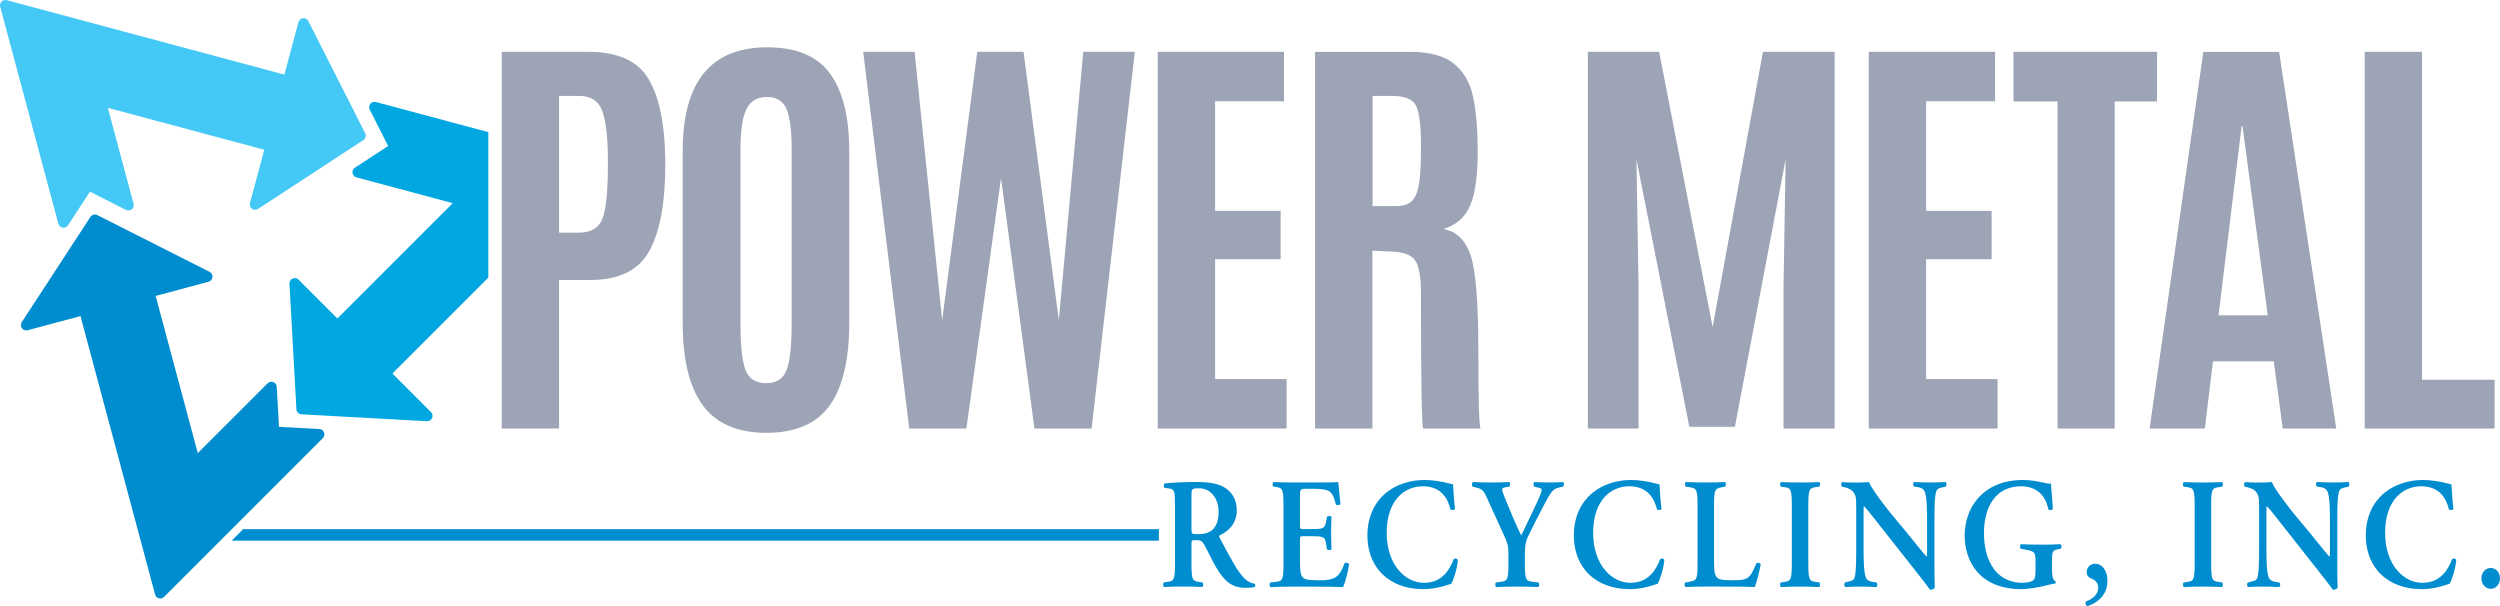 <?xml version="1.0" encoding="UTF-8"?> <svg xmlns="http://www.w3.org/2000/svg" id="Layer_2" viewBox="0 0 1054.74 255.73"><defs><style>.cls-1{fill:#44c8f5;}.cls-1,.cls-2,.cls-3,.cls-4{stroke-width:0px;}.cls-2{fill:#9da4b5;}.cls-3{fill:#00a7e1;}.cls-4{fill:#008dd0;}</style></defs><g id="Layer_1-2"><polygon class="cls-4" points="488.94 223.23 102.62 223.23 97.74 228.11 488.94 228.11 488.94 223.23"></polygon><path class="cls-4" d="m134.74,181.01l-17.04-.93-.94-16.91c-.05-.89-.61-1.66-1.44-1.98-.83-.32-1.77-.12-2.4.51l-29.48,29.47-17.77-66.32,22.31-5.98c.9-.24,1.56-1.02,1.66-1.94.09-.93-.39-1.82-1.23-2.24l-47.36-23.95c-1.03-.51-2.28-.18-2.9.78l-28.97,44.4c-.51.78-.48,1.8.06,2.55.55.76,1.5,1.09,2.41.86l22.31-5.98,31.48,117.49c.21.77.82,1.38,1.59,1.59.19.05.39.07.58.07.59,0,1.17-.23,1.59-.66l67-67c.63-.63.83-1.57.51-2.4-.32-.83-1.09-1.4-1.98-1.44"></path><path class="cls-1" d="m26.44,96.06c.12.02.24.03.35.03.75,0,1.47-.38,1.89-1.02l9.26-14.2,15.21,7.69c.79.4,1.74.3,2.44-.26.69-.56.99-1.47.75-2.33l-10.84-40.47,65.99,17.68-6.03,22.5c-.24.91.1,1.86.85,2.41.76.54,1.78.57,2.56.06l44.42-29.04c.96-.63,1.3-1.88.78-2.9l-23.97-47.29c-.42-.84-1.3-1.32-2.24-1.22-.93.1-1.7.76-1.94,1.66l-5.93,22.12L2.84.07c-.78-.19-1.61.02-2.18.58C.09,1.22-.13,2.05.08,2.83l24.54,91.58c.23.86.94,1.5,1.82,1.64"></path><path class="cls-4" d="m880.72,255.73c-.84-.33-1.08-1.13-.66-2,2.1-.73,5.16-2.4,5.16-5.92,0-2.93-2.87-3.66-3.48-3.99-.84-.47-1.38-1.33-1.38-2.46,0-1.93,1.38-3.53,3.72-3.53s5.03,2.33,5.03,7.25c0,5.79-3.95,9.18-8.39,10.65"></path><path class="cls-4" d="m495.72,213.54c0-6.39-.06-7.19-2.87-7.52l-1.56-.2c-.42-.47-.42-1.53.06-1.87,3.78-.4,8.87-.6,13.79-.6s8.75.67,11.38,2.26c3.06,1.8,5.27,4.93,5.27,9.72,0,6.12-4.25,9.18-7.19,10.51-.36.2-.24.73,0,1.13,4.8,8.98,7.79,14.64,10.61,17.23,1.68,1.6,3.41,2,4.13,2.06.3.26.3,1,.12,1.33-.71.2-1.85.4-3.95.4-5.75,0-8.87-2.6-12.53-8.79-1.62-2.8-3.3-6.46-4.73-9.05-1.08-2-1.74-2.26-3.72-2.26-1.79,0-1.85.07-1.85,1.46v8.52c0,7.05.54,7.26,3.35,7.65l1.32.2c.42.46.36,1.66-.12,1.93-2.63-.13-5.33-.2-7.97-.2s-5.33.06-8.09.2c-.48-.26-.66-1.46-.12-1.93l1.32-.2c2.81-.4,3.35-.6,3.35-7.65v-24.35Zm6.96,9.58c0,2.13,0,2.26,2.87,2.26,5.88,0,8.57-3.19,8.57-9.52,0-5.26-3.06-9.85-8.27-9.85-3.11,0-3.17.2-3.17,3.26v13.84Z"></path><path class="cls-4" d="m541.49,213.14c0-7.05-.54-7.32-3.35-7.72l-.96-.13c-.42-.47-.36-1.67.12-1.93,2.28.13,5.1.2,7.73.2h11.45c3.83,0,7.31-.07,8.09-.2.23,1.13.6,6.39.96,9.25-.24.53-1.44.67-1.92.27-.96-3.86-1.86-5.46-3.78-6.05-1.38-.4-3.17-.6-4.79-.6h-4.02c-2.57,0-2.57.13-2.57,3.93v11.25c0,1.73.06,1.8,1.44,1.8h2.87c5.21,0,6.12-.07,6.66-2.93l.42-2.26c.48-.46,1.62-.46,1.92.07-.06,1.79-.18,4.19-.18,6.65s.12,4.86.18,6.99c-.3.46-1.44.46-1.92.07l-.42-2.66c-.42-2.8-1.44-2.93-6.66-2.93h-2.87c-1.38,0-1.44.13-1.44,1.8v8.45c0,3.39.12,5.79,1.01,6.92.72.93,1.74,1.4,6.77,1.46,7.61.07,8.93-1.79,11.03-7.19.54-.47,1.56-.27,1.92.4-.36,2.8-1.68,7.85-2.52,9.65-2.63-.13-7.79-.2-14.8-.2h-6.83c-2.63,0-6.29.07-8.99.2-.48-.26-.54-1.46-.12-1.93l2.22-.27c2.81-.33,3.35-.53,3.35-7.59v-24.75Z"></path><path class="cls-4" d="m613.87,214.74c-.42.53-1.5.6-1.92.13-1.01-4.19-3.71-9.71-11.62-9.71s-15.28,5.99-15.28,19.63,7.97,21.1,15.71,21.1,10.84-5.59,12.52-9.92c.54-.6,1.5-.33,1.8.27-.42,4.46-2.04,8.85-2.88,10.11-.72.13-1.44.4-2.09.6-1.32.47-5.45,1.6-9.35,1.6-5.94,0-11.03-1.33-15.34-4.46-4.86-3.53-8.52-9.58-8.52-18.3,0-7.79,3.12-13.84,7.55-17.63,4.43-3.73,10.49-5.66,16.54-5.66,3.42,0,7.55.67,10.37,1.46.72.2,1.14.27,1.68.4.12,1.53.24,5.46.84,10.38"></path><path class="cls-4" d="m636.39,233.97c0-3.73-.3-4.72-1.92-8.25l-7.19-15.77c-1.32-2.86-1.79-3.6-4.49-4.26l-1.56-.4c-.36-.47-.24-1.73.24-1.93,2.57.13,5.1.2,7.55.2,2.63,0,6.29-.07,7.67-.2.47.27.6,1.46.12,1.93l-1.8.33c-.96.2-1.25.33-1.25.86s.18,1.26,1.08,3.46c2.33,5.72,4.55,11.11,6.95,15.97,2.46-5.06,4.67-9.71,7.01-14.7,1.01-2.26,1.62-3.73,1.62-4.46,0-.67-.54-.87-1.38-1l-1.8-.46c-.42-.47-.42-1.6.18-1.93,2.63.13,4.49.2,6.29.2s3.77-.07,5.69-.2c.54.33.54,1.4.12,1.93l-1.74.4c-2.7.6-3.42,1.79-6.53,7.65-2.04,3.79-3.84,7.45-5.69,11.18-1.8,3.46-2.22,4.86-2.22,9.38v3.99c0,7.05.54,7.26,3.48,7.59l2.28.27c.42.46.36,1.67-.12,1.93-3.71-.13-6.41-.2-9.05-.2s-5.45.06-8.69.2c-.48-.26-.54-1.46-.12-1.93l1.92-.27c2.82-.4,3.35-.53,3.35-7.59v-3.92Z"></path><path class="cls-4" d="m700.98,214.74c-.42.53-1.5.6-1.92.13-1.02-4.19-3.72-9.71-11.63-9.71s-15.28,5.99-15.28,19.63,7.97,21.1,15.7,21.1,10.85-5.59,12.53-9.92c.54-.6,1.5-.33,1.79.27-.42,4.46-2.03,8.85-2.87,10.11-.72.13-1.44.4-2.1.6-1.32.47-5.45,1.6-9.35,1.6-5.94,0-11.03-1.33-15.34-4.46-4.86-3.53-8.51-9.58-8.51-18.3,0-7.79,3.11-13.84,7.55-17.63,4.43-3.73,10.49-5.66,16.54-5.66,3.41,0,7.55.67,10.37,1.46.71.2,1.14.27,1.68.4.12,1.53.24,5.46.84,10.38"></path><path class="cls-4" d="m723.14,236.5c0,3.33.12,5.72,1.01,6.85.72.93,1.68,1.46,6.48,1.46,6.65,0,7.61-.33,10.37-7.19.6-.33,1.56-.13,1.86.4-.48,2.8-1.8,7.85-2.52,9.65-2.52-.13-7.67-.2-14.38-.2h-6.23c-3.06,0-6.05.06-8.57.2-.48-.26-.66-1.6-.12-1.93l1.8-.33c2.81-.53,3.35-.6,3.35-7.52v-24.75c0-6.92-.54-7.12-3.35-7.58l-1.68-.27c-.42-.33-.42-1.67.12-1.93,3,.13,5.69.2,8.45.2s5.34-.07,7.97-.2c.54.27.6,1.6.12,1.93l-1.32.27c-2.81.53-3.35.66-3.35,7.58v23.36Z"></path><path class="cls-4" d="m762.92,237.9c0,7.06.54,7.26,3.35,7.65l1.32.2c.42.46.36,1.66-.12,1.93-2.64-.13-5.34-.2-7.97-.2s-5.45.06-8.09.2c-.48-.26-.54-1.46-.12-1.93l1.32-.2c2.81-.4,3.35-.6,3.35-7.65v-24.75c0-7.05-.54-7.25-3.35-7.65l-1.32-.2c-.42-.46-.36-1.66.12-1.93,2.64.13,5.34.2,8.09.2s5.33-.07,7.97-.2c.48.27.54,1.47.12,1.93l-1.32.2c-2.81.4-3.35.6-3.35,7.65v24.75Z"></path><path class="cls-4" d="m816.13,236.17c0,2,0,10.18.18,11.71-.48.73-1.32,1-2.04.93-.96-1.39-2.7-3.66-7.01-9.11l-14.02-17.77c-3.83-4.93-5.82-7.39-6.83-8.38-.18,0-.18.73-.18,4.26v12.98c0,4.99.06,11.11,1.08,13.11.54,1,1.56,1.46,3.06,1.66l1.32.2c.54.46.48,1.73-.12,1.93-2.22-.13-4.55-.2-6.83-.2-2.52,0-4.13.06-6.23.2-.48-.33-.6-1.46-.12-1.93l1.32-.34c1.14-.26,2.22-.46,2.64-1.53.78-2.06.78-7.85.78-13.11v-15.77c0-5.19.06-6.25-1.98-8.18-.66-.6-2.33-1.13-3.17-1.33l-.9-.2c-.42-.4-.36-1.73.24-1.93,2.28.27,5.58.2,7.07.2,1.26,0,2.7-.07,4.13-.2,1.02,2.86,7.55,11.25,9.65,13.77l5.99,7.19c2.52,3.06,8.09,10.12,8.69,10.51.18-.2.18-.53.18-1.6v-12.98c0-4.99-.06-11.11-1.14-13.11-.54-1-1.5-1.46-3-1.67l-1.38-.2c-.54-.46-.48-1.73.12-1.93,2.34.13,4.56.2,6.89.2,2.58,0,4.13-.07,6.29-.2.48.34.6,1.47.12,1.93l-1.38.33c-1.14.27-2.16.47-2.58,1.53-.84,2.06-.84,7.85-.84,13.11v15.9Z"></path><path class="cls-4" d="m865.73,240.56c0,2.33.31,4.06,1.44,4.66.17.27.17.8-.06,1-.66,0-1.74.27-2.88.53-3.72,1-8.21,1.8-11.62,1.8-7.2,0-13.96-2.13-18.46-7.32-3.54-4.06-5.27-9.65-5.27-15.24s1.74-11.31,5.51-15.64c4.26-4.99,10.78-7.85,19.12-7.85,2.81,0,5.87.53,7.97,1,1.38.33,3.11.6,3.84.6.06,2,.48,5.39.78,10.58-.3.67-1.62.73-1.92.13-1.32-6.46-5.58-9.65-11.51-9.65-10.55,0-15.64,8.45-15.64,19.76,0,5.32,1.08,11.05,4.31,15.31,3.24,4.26,8.04,5.66,11.57,5.66,2.87,0,4.62-.53,5.33-1.53.36-.6.54-1.8.54-4.19v-2.39c0-4.73-.06-5.13-4.08-5.86l-2.16-.4c-.42-.47-.42-1.6.06-1.93,2.33.13,5.21.2,9.35.2,2.7,0,4.73-.06,7.31-.2.6.33.66,1.46.12,1.93l-1.08.2c-2.22.4-2.58.93-2.58,4.99v3.86Z"></path><path class="cls-4" d="m932.88,237.9c0,7.06.54,7.26,3.35,7.65l1.32.2c.42.46.36,1.66-.12,1.93-2.64-.13-5.34-.2-7.97-.2s-5.45.06-8.09.2c-.48-.26-.54-1.46-.12-1.93l1.32-.2c2.81-.4,3.35-.6,3.35-7.65v-24.75c0-7.05-.54-7.25-3.35-7.65l-1.32-.2c-.42-.46-.36-1.66.12-1.93,2.64.13,5.34.2,8.09.2s5.33-.07,7.97-.2c.48.27.54,1.47.12,1.93l-1.32.2c-2.81.4-3.35.6-3.35,7.65v24.75Z"></path><path class="cls-4" d="m986.09,236.17c0,2,0,10.18.18,11.71-.48.73-1.32,1-2.04.93-.96-1.39-2.7-3.66-7.01-9.11l-14.02-17.77c-3.83-4.93-5.82-7.39-6.83-8.38-.18,0-.18.73-.18,4.26v12.98c0,4.99.06,11.11,1.08,13.11.54,1,1.56,1.46,3.06,1.66l1.32.2c.54.46.48,1.73-.12,1.93-2.22-.13-4.55-.2-6.83-.2-2.52,0-4.13.06-6.23.2-.48-.33-.6-1.46-.12-1.93l1.32-.34c1.14-.26,2.22-.46,2.64-1.53.78-2.06.78-7.85.78-13.11v-15.77c0-5.19.06-6.25-1.98-8.18-.66-.6-2.33-1.13-3.17-1.33l-.9-.2c-.42-.4-.36-1.73.24-1.93,2.28.27,5.58.2,7.07.2,1.26,0,2.7-.07,4.13-.2,1.02,2.86,7.55,11.25,9.65,13.77l5.99,7.19c2.52,3.06,8.09,10.12,8.69,10.51.18-.2.18-.53.18-1.6v-12.98c0-4.99-.06-11.11-1.14-13.11-.54-1-1.5-1.46-3-1.67l-1.38-.2c-.54-.46-.48-1.73.12-1.93,2.34.13,4.56.2,6.89.2,2.58,0,4.13-.07,6.29-.2.48.34.6,1.47.12,1.93l-1.38.33c-1.14.27-2.16.47-2.58,1.53-.84,2.06-.84,7.85-.84,13.11v15.9Z"></path><path class="cls-4" d="m1035.1,214.74c-.42.53-1.5.6-1.92.13-1.02-4.19-3.72-9.71-11.63-9.71s-15.28,5.99-15.28,19.63,7.97,21.1,15.7,21.1,10.85-5.59,12.53-9.92c.54-.6,1.5-.33,1.79.27-.42,4.46-2.04,8.85-2.87,10.11-.72.13-1.44.4-2.1.6-1.32.47-5.45,1.6-9.35,1.6-5.94,0-11.03-1.33-15.34-4.46-4.86-3.53-8.51-9.58-8.51-18.3,0-7.79,3.11-13.84,7.55-17.63,4.43-3.73,10.49-5.66,16.54-5.66,3.41,0,7.55.67,10.37,1.46.71.2,1.14.27,1.68.4.12,1.53.24,5.46.84,10.38"></path><path class="cls-4" d="m1046.89,244.02c0-2.46,1.68-4.39,3.95-4.39s3.89,1.93,3.89,4.39-1.68,4.39-3.89,4.39-3.95-1.93-3.95-4.39"></path><path class="cls-3" d="m158.57,43.03c-.86-.21-1.77.07-2.33.76-.56.69-.66,1.65-.26,2.44l7.78,15.36-14.04,9.18c-.74.48-1.13,1.36-.99,2.24.14.88.78,1.59,1.64,1.82l40.63,10.88-48.65,48.66-16.39-16.39c-.66-.66-1.66-.85-2.51-.46-.85.38-1.38,1.24-1.33,2.18l2.94,52.99c.06,1.15.98,2.06,2.12,2.12l52.94,2.89s.08,0,.12,0c.89,0,1.69-.52,2.06-1.33.38-.85.19-1.85-.46-2.51l-16.28-16.28,40.47-40.47v-61.36l-47.47-12.72Z"></path><path class="cls-2" d="m349.98,171.14c-5.54,7.65-14.4,11.47-26.59,11.47s-21.13-3.84-26.82-11.51c-5.69-7.68-8.54-19.25-8.54-34.72V63.67c0-29.14,11.89-43.71,35.67-43.71,12.28,0,21.12,3.7,26.51,11.11,5.38,7.4,8.08,18.27,8.08,32.6v72.69c0,15.53-2.77,27.12-8.31,34.77m-35.45-14.99c1.41,3.67,4.32,5.51,8.71,5.51s7.29-1.88,8.67-5.65c1.38-3.76,2.08-10.22,2.08-19.37V62.59c0-7.53-.71-13.02-2.12-16.48-1.41-3.46-4.18-5.19-8.31-5.19s-7.02,1.73-8.67,5.19c-1.66,3.46-2.48,8.92-2.48,16.39v74.14c0,9.33.71,15.83,2.12,19.51"></path><polygon class="cls-2" points="383.6 180.8 364.18 21.86 385.85 21.86 397.5 135.1 412.31 21.86 431.82 21.86 446.72 135.1 457.02 21.86 478.78 21.86 460.54 180.8 436.43 180.8 422.33 75.14 407.71 180.8 383.6 180.8"></polygon><polygon class="cls-2" points="488.45 180.8 488.45 21.86 541.73 21.86 541.73 42.72 512.65 42.72 512.65 88.95 540.29 88.95 540.29 109.36 512.65 109.36 512.65 159.94 542.81 159.94 542.81 180.8 488.45 180.8"></polygon><path class="cls-2" d="m586.78,106.12l-7.77-.36v75.04h-24.2V21.87h40c8.31,0,14.51,1.67,18.61,5.01,4.09,3.34,6.79,8.01,8.08,14,1.29,5.99,1.94,13.81,1.94,23.48s-1.03,17.02-3.07,22.08c-2.05,5.06-5.84,8.46-11.38,10.2,5.48.96,9.31,4.67,11.47,11.11,2.17,6.44,3.25,19.85,3.25,40.23s.3,31.32.9,32.82h-24.2c-.61-1.2-.91-20.19-.91-56.98,0-7.04-.84-11.72-2.53-14.04-1.68-2.32-5.08-3.54-10.2-3.66m-7.68-19.14h9.67c3.07,0,5.34-.69,6.82-2.08,1.47-1.38,2.5-3.76,3.07-7.13.57-3.37.85-8.52.85-15.44v-1c0-8.61-.72-14.24-2.17-16.88-1.44-2.65-4.78-3.97-10.02-3.97h-8.22v46.51Z"></path><polygon class="cls-2" points="669.91 180.8 669.91 21.86 699.99 21.86 722.56 137.99 743.78 21.86 774.03 21.86 774.03 180.8 752.45 180.8 752.45 121.56 753.35 67.2 731.95 180.07 712.72 180.07 690.41 67.2 691.31 121.56 691.31 180.8 669.91 180.8"></polygon><polygon class="cls-2" points="788.42 180.8 788.42 21.86 841.7 21.86 841.7 42.72 812.62 42.72 812.62 88.96 840.26 88.96 840.26 109.37 812.62 109.37 812.62 159.94 842.78 159.94 842.78 180.8 788.42 180.8"></polygon><polygon class="cls-2" points="868.08 180.8 868.08 42.81 849.47 42.81 849.47 21.86 910.06 21.86 910.06 42.81 892.18 42.81 892.18 180.8 868.08 180.8"></polygon><path class="cls-2" d="m906.91,180.8l22.67-158.93h31.97l24.11,158.93h-22.58l-3.79-28.36h-25.65l-3.43,28.36h-23.3Zm49.85-47.77l-10.66-79.83h-.36l-9.75,79.83h20.77Z"></path><polygon class="cls-2" points="997.65 180.8 997.65 21.86 1021.85 21.86 1021.85 160.21 1052.46 160.21 1052.46 180.8 997.65 180.8"></polygon><path class="cls-2" d="m211.67,180.8V21.86h36.48c12.34,0,20.78,3.75,25.33,11.24,4.54,7.5,6.94,18.68,7.18,33.55v3.34c0,15.77-2.24,27.74-6.73,35.9-4.48,8.16-12.81,12.24-24.97,12.24h-13.09v62.67h-24.2Zm24.2-82.63h8.31c5.12,0,8.45-1.97,9.98-5.91,1.54-3.94,2.3-11.45,2.3-22.53v-3.07c-.06-9.39-.89-16.1-2.48-20.14-1.6-4.03-4.8-6.05-9.62-6.05h-8.49v57.7Z"></path></g></svg> 